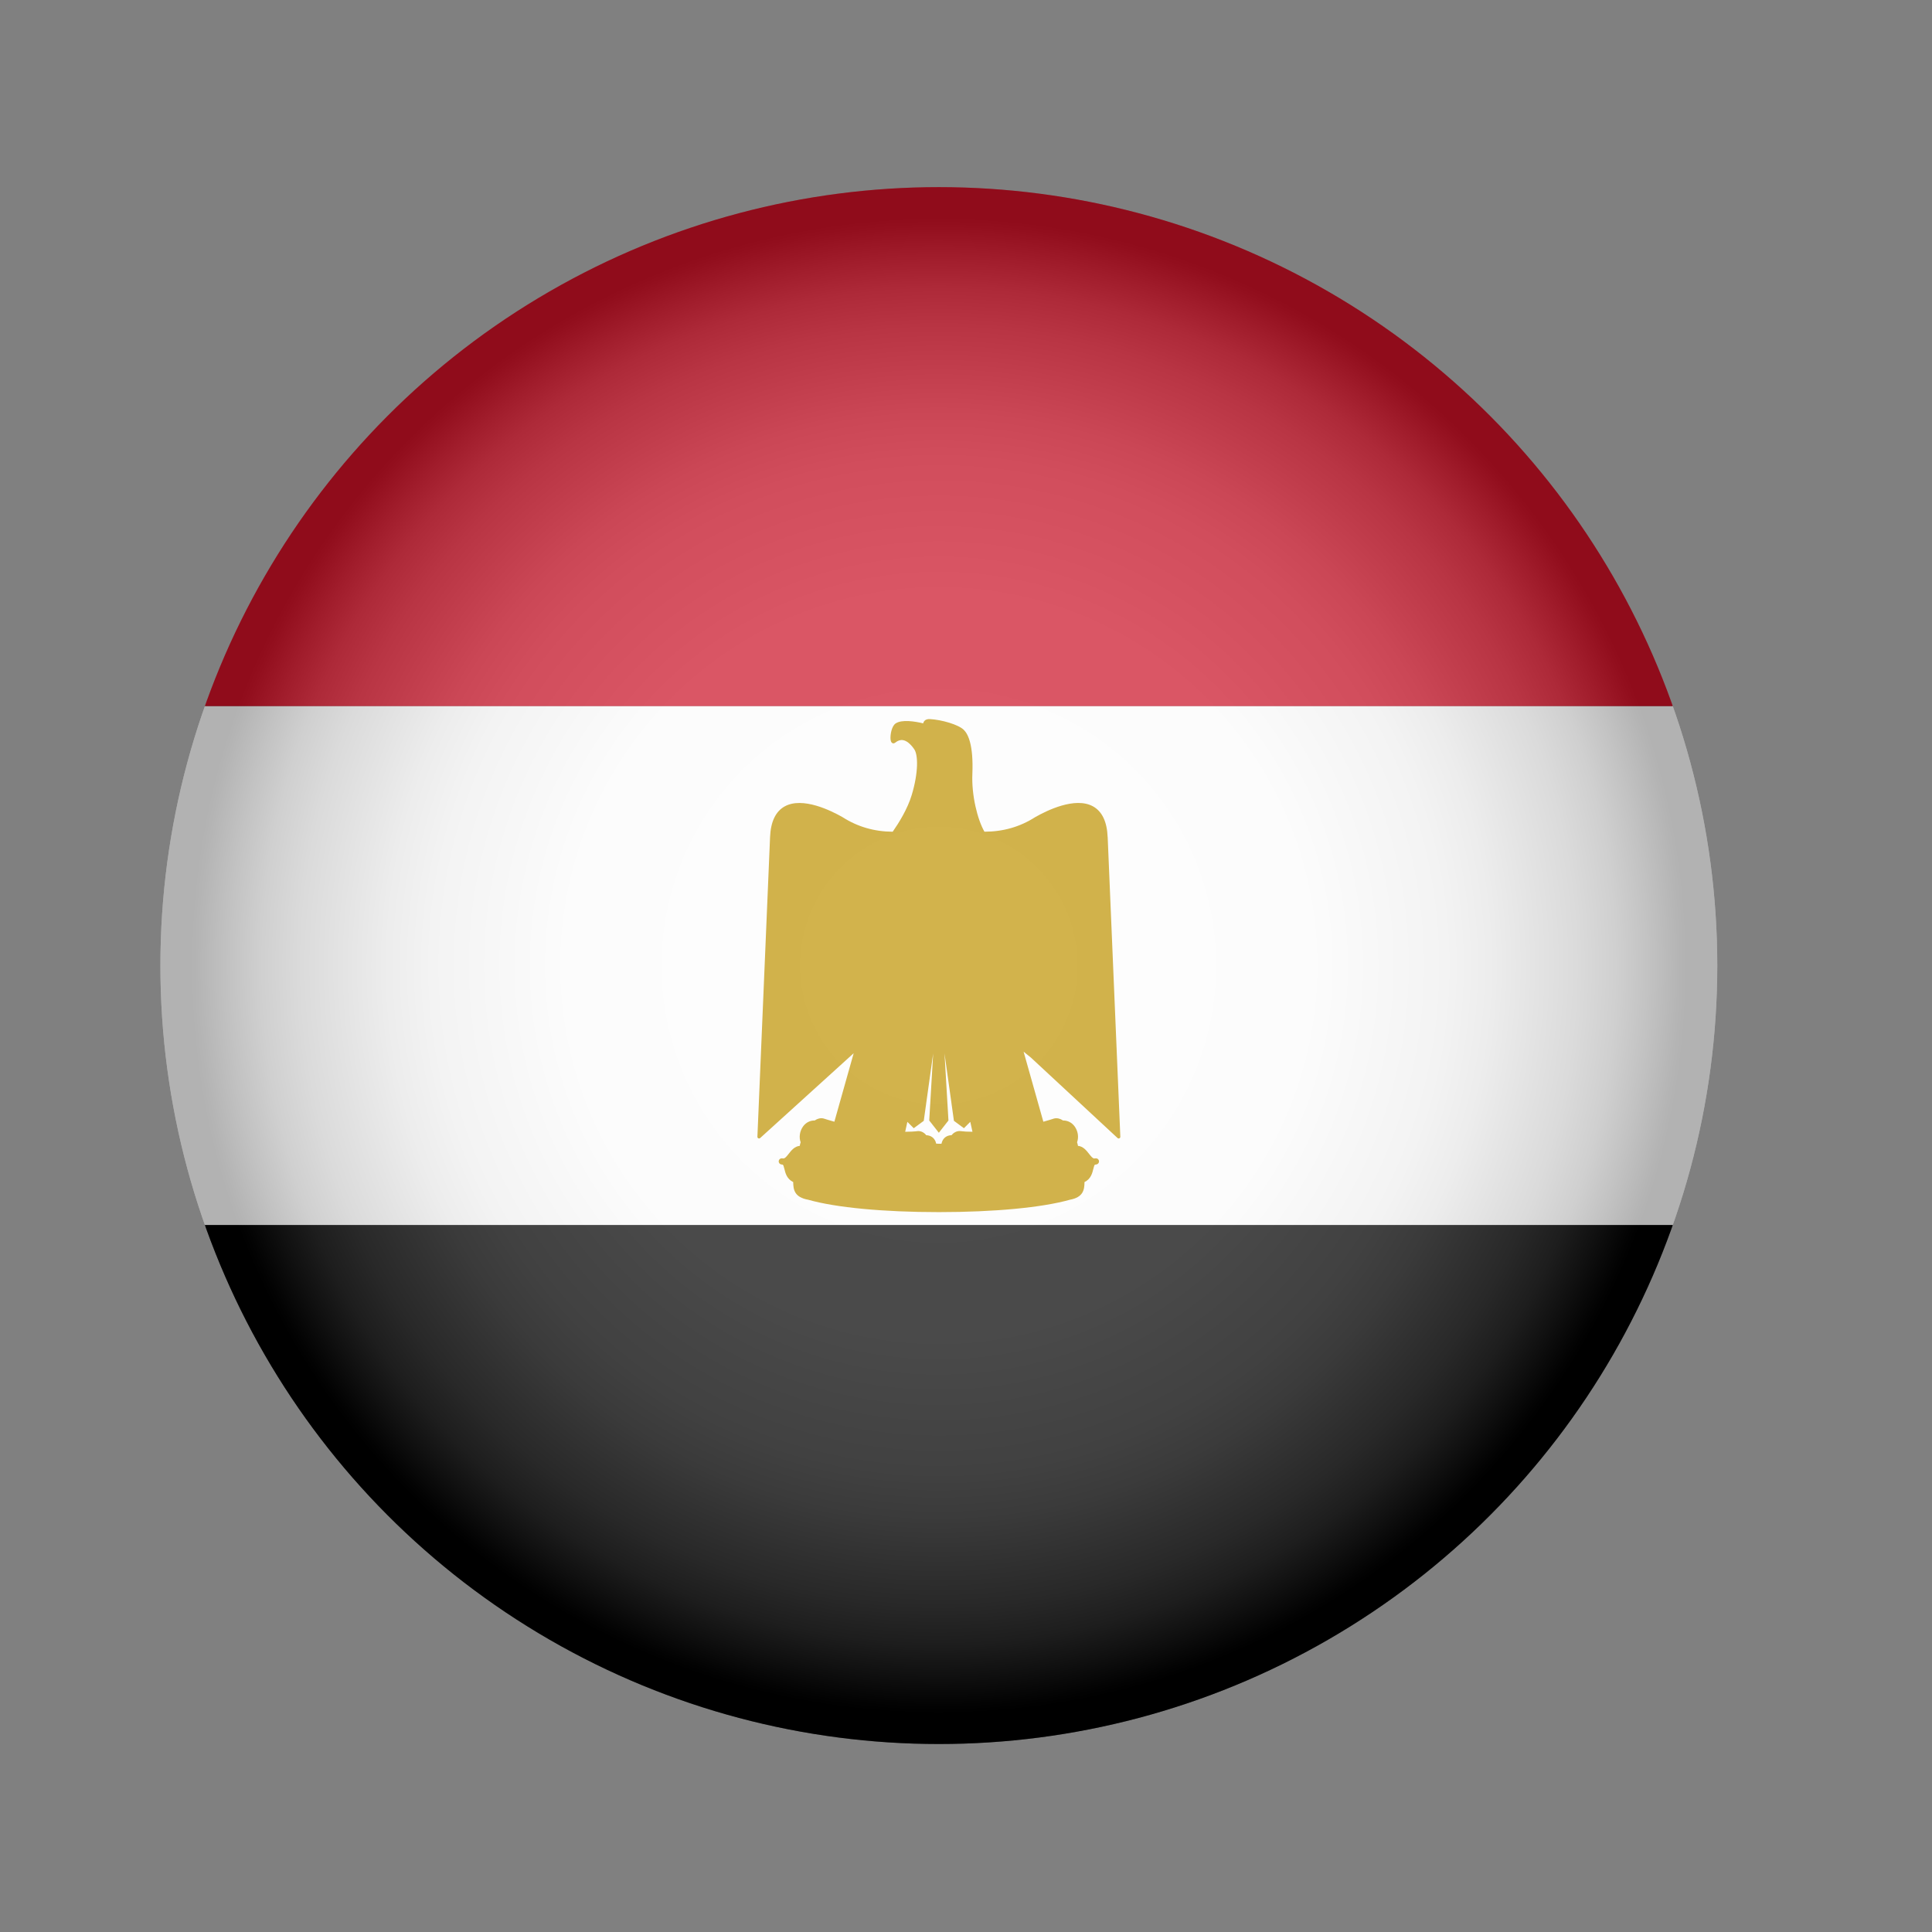 <?xml version="1.0" encoding="UTF-8" standalone="no"?>
<!DOCTYPE svg PUBLIC "-//W3C//DTD SVG 1.1//EN" "http://www.w3.org/Graphics/SVG/1.1/DTD/svg11.dtd">
<svg width="100%" height="100%" viewBox="0 0 1115 1115" version="1.1" xmlns="http://www.w3.org/2000/svg" xmlns:xlink="http://www.w3.org/1999/xlink" xml:space="preserve" xmlns:serif="http://www.serif.com/" style="fill-rule:evenodd;clip-rule:evenodd;stroke-linejoin:round;stroke-miterlimit:2;">
    <rect x="0" y="0" width="1115" height="1115" fill="#808080" stroke="none"/>
    <g transform="matrix(0.806,0,0,0.806,92.57,107.998)">
        <g id="Layer_2">
            <g id="Layer_1-2">
                <g id="Egypt">
                    <g>
                        <clipPath id="_clip1">
                            <circle cx="557.39" cy="557.39" r="557.39"/>
                        </clipPath>
                        <g clip-path="url(#_clip1)">
                            <g>
                                <rect x="-278.7" y="371.59" width="1672.17" height="371.59" style="fill:white;"/>
                                <rect x="-278.7" y="743.19" width="1672.17" height="371.59"/>
                                <path d="M678.26,465.4C677.81,454.4 674.29,447 667.79,443.4C654.98,436.31 634.57,446.42 626.34,451.13C615.5,458.07 603.36,461.54 590.04,461.53C585.07,452.88 580.71,435.48 581.4,420.03C582.21,399.94 578.54,391.88 575.31,388.66C571.43,384.78 559.3,381.36 551.04,380.9C549.18,380.81 547.84,381.27 546.98,382.28C546.52,382.82 546.29,383.41 546.18,383.95C540.22,382.53 530.94,381.02 526.46,384.01C523.51,385.98 522.53,392.33 522.81,395.34C522.95,396.88 523.42,397.8 524.23,398.14C524.58,398.29 525.3,398.44 526.12,397.78C527.99,396.28 529.8,395.68 531.66,395.96C534.29,396.35 537.1,398.61 539.78,402.5C542.58,406.55 542.85,419.12 537.95,435.33C534.96,445.27 528.71,455.31 524.35,461.55C511.18,461.48 499.17,458 488.42,451.11C480.24,446.44 459.83,436.33 447.02,443.41C440.52,447.01 436.99,454.41 436.54,465.41L427.48,679.95C427.46,680.43 427.73,680.87 428.16,681.07C428.59,681.27 429.1,681.2 429.45,680.88L496.41,620.15L482.59,669.19C479.43,668.32 476.77,667.5 474.77,666.86C472.65,666.37 470.35,667 468.53,668.3C465.25,668.27 462.3,669.72 460.27,672.44C457.77,675.79 457.1,680.37 458.45,683.94C458.17,684.7 457.94,685.54 457.8,686.48C454.06,686.81 451.69,689.85 449.88,692.17C448.26,694.25 447.29,695.35 446.24,695.51C445.84,695.43 445.4,695.39 444.92,695.39C443.81,695.39 442.87,696.22 442.73,697.32C442.59,698.42 443.29,699.46 444.36,699.74C444.8,699.85 445.22,699.92 445.62,699.95C446.02,700.21 446.31,700.96 446.82,703.07C447.52,705.96 448.54,710.19 453.11,712.41C453.18,717.92 453.99,723.29 463.88,725.07C483.64,730.69 517.72,733.92 557.4,733.92C597.08,733.92 631.18,730.69 651.19,725.07C660.83,723.28 661.63,717.92 661.69,712.41C666.26,710.19 667.28,705.96 667.98,703.07C668.49,700.96 668.77,700.21 669.18,699.95C669.58,699.92 670,699.85 670.44,699.74C671.51,699.46 672.21,698.42 672.07,697.32C671.93,696.22 670.99,695.39 669.88,695.39C669.4,695.39 668.96,695.43 668.56,695.51C667.51,695.35 666.54,694.24 664.92,692.17C663.11,689.85 660.74,686.81 657.01,686.48C656.87,685.54 656.64,684.7 656.36,683.93C657.71,680.36 657.04,675.78 654.54,672.44C652.51,669.72 649.57,668.29 646.29,668.3C644.45,667.01 642.13,666.39 639.95,666.89C637.99,667.53 635.35,668.33 632.22,669.2L618.08,619.04L623.36,623.32L685.36,680.88C685.58,681.09 685.87,681.19 686.16,681.19C686.33,681.19 686.5,681.16 686.66,681.08C687.09,680.88 687.36,680.44 687.34,679.96L678.28,465.42L678.26,465.4ZM554.75,682.76C553.87,681.03 552.03,679.01 548.34,678.84C547.02,677.07 544.91,675.88 542.6,675.88L542.58,675.88C539.69,676.25 536.54,676.39 533.29,676.4L534.85,669.28L539.42,673.85L546.59,668.56L553.33,620.33L550.51,668.32L557.39,677.08L564.27,668.32L561.45,620.31L568.19,668.55L575.35,673.84L579.91,669.28L581.47,676.39C578.26,676.39 575.16,676.23 572.32,675.86C570.03,675.86 567.88,677.05 566.53,678.82C562.77,678.95 560.91,681 560.02,682.75C559.67,683.43 559.44,684.19 559.27,684.97L557.49,684.97C556.83,684.94 556.16,684.92 555.49,684.89C555.32,684.14 555.09,683.41 554.75,682.74L554.75,682.76Z" style="fill:rgb(192,147,0);"/>
                                <rect x="-278.7" y="0" width="1672.17" height="371.59" style="fill:rgb(206,17,38);"/>
                            </g>
                            <circle cx="557.39" cy="557.39" r="557.39" style="fill:url(#_Radial2);"/>
                        </g>
                    </g>
                </g>
            </g>
        </g>
    </g>
    <defs>
        <radialGradient id="_Radial2" cx="0" cy="0" r="1" gradientUnits="userSpaceOnUse" gradientTransform="matrix(557.39,0,0,557.39,557.39,557.39)"><stop offset="0" style="stop-color:white;stop-opacity:0.3"/><stop offset="0.48" style="stop-color:rgb(246,246,246);stop-opacity:0.3"/><stop offset="0.65" style="stop-color:rgb(217,217,217);stop-opacity:0.3"/><stop offset="0.71" style="stop-color:rgb(195,195,195);stop-opacity:0.3"/><stop offset="0.82" style="stop-color:rgb(135,135,135);stop-opacity:0.3"/><stop offset="0.87" style="stop-color:rgb(98,98,98);stop-opacity:0.3"/><stop offset="0.91" style="stop-color:rgb(55,55,55);stop-opacity:0.3"/><stop offset="0.95" style="stop-color:rgb(9,9,9);stop-opacity:0.3"/><stop offset="0.96" style="stop-color:black;stop-opacity:0.3"/><stop offset="1" style="stop-color:black;stop-opacity:0.3"/></radialGradient>
    </defs>
</svg>
